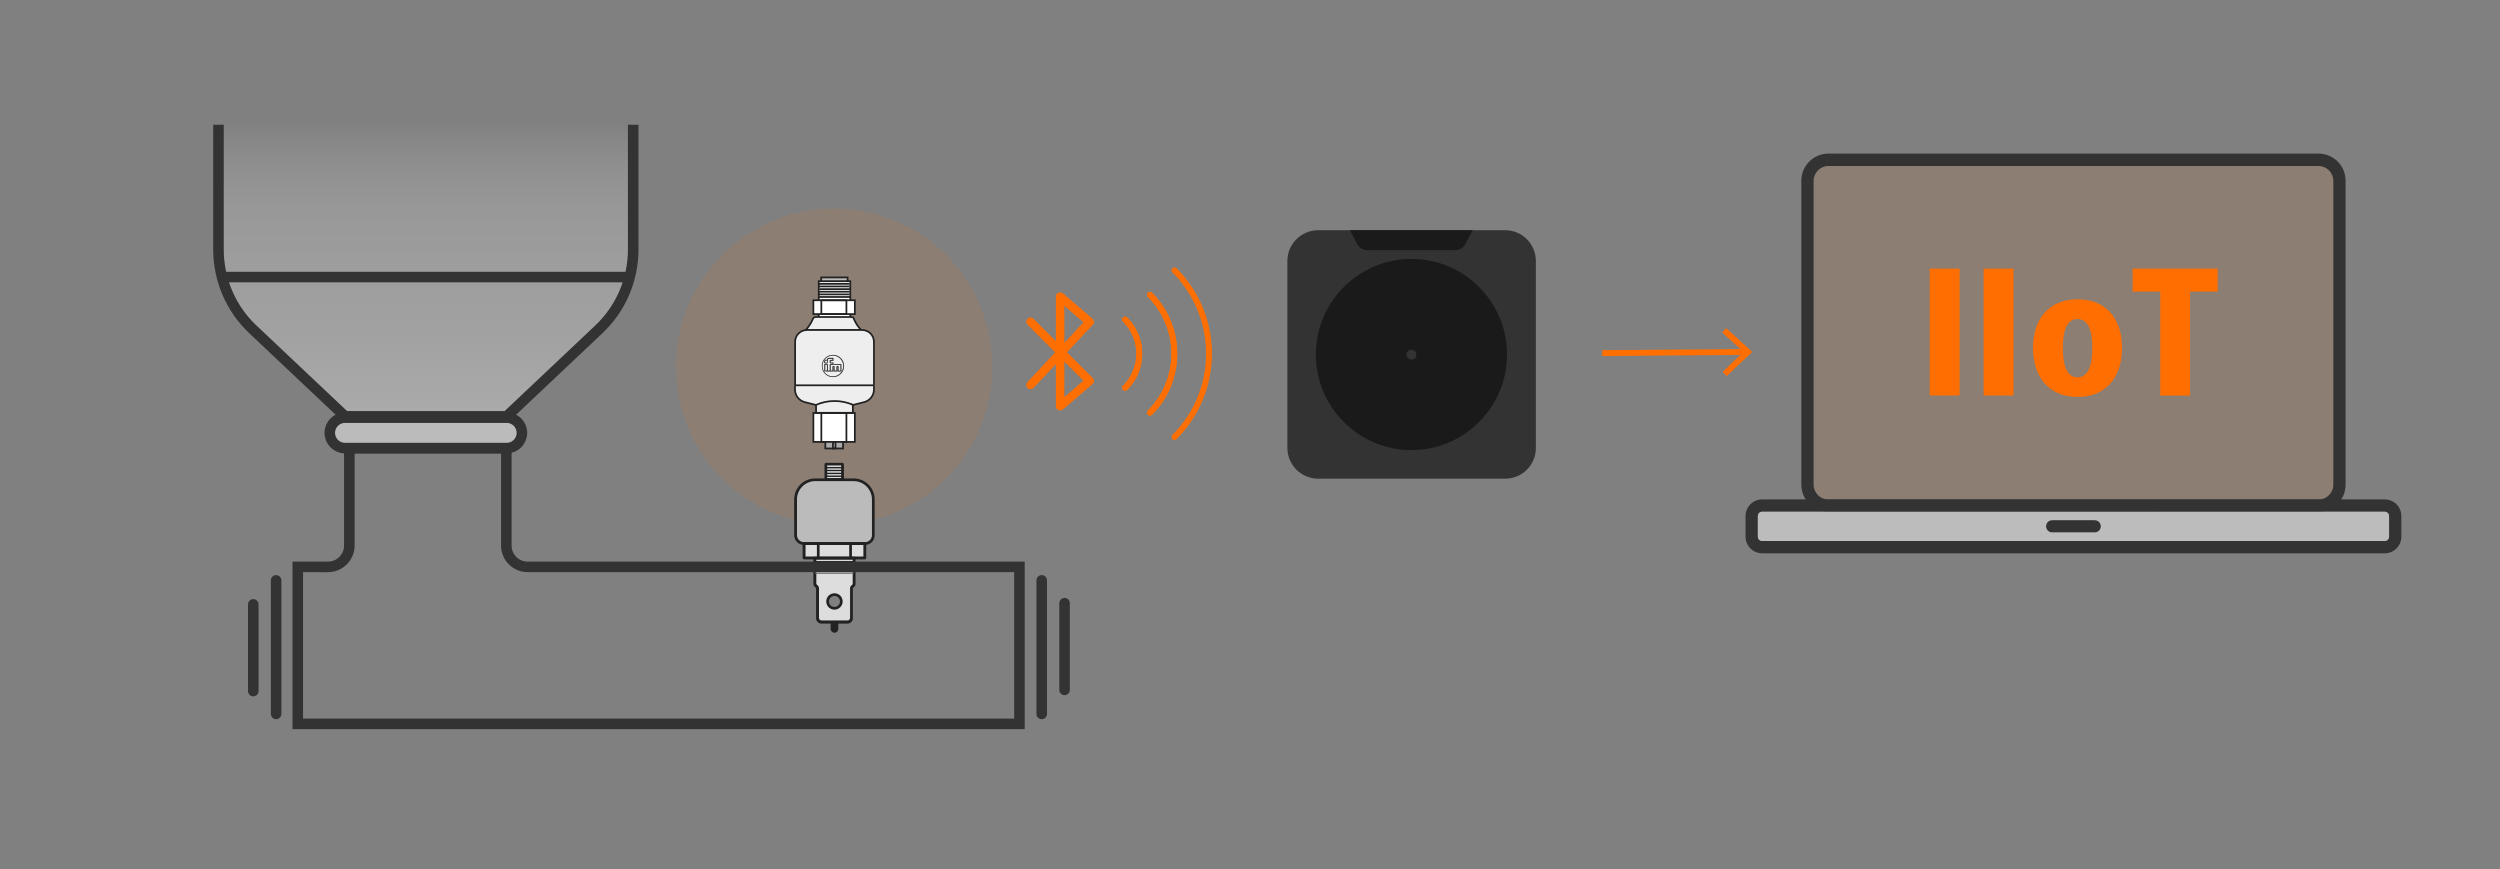 <?xml version="1.0" encoding="utf-8" standalone="no"?>
<!-- Generator: Adobe Illustrator 27.4.0, SVG Export Plug-In . SVG Version: 6.00 Build 0)  --><svg xmlns="http://www.w3.org/2000/svg" xmlns:xlink="http://www.w3.org/1999/xlink" id="Ebene_1" style="enable-background:new 0 0 2134 742;" version="1.1" viewBox="0 0 2134 742" x="0px" xml:space="preserve" y="0px">
<rect x="0" y="0" width="2134" height="742" fill="#808080" stroke="none"/>
<style type="text/css">
	.st0{fill:url(#SVGID_1_);}
	.st1{fill:#333333;}
	.st2{opacity:0.1;fill:#FF6E00;enable-background:new    ;}
	.st3{fill:#BCBCBC;}
	.st4{fill:none;stroke:#FF6E00;stroke-width:5;stroke-miterlimit:10;}
	.st5{fill:#FF6E00;}
	.st6{fill-rule:evenodd;clip-rule:evenodd;fill:#FF6E00;}
	.st7{fill:none;stroke:#FF6E00;stroke-width:5;stroke-linecap:round;stroke-miterlimit:10;}
	.st8{fill:#DDDDDD;}
	.st9{fill:#222222;}
	.st10{fill:#BBBBBB;}
	.st11{fill:#797979;}
	.st12{fill:none;stroke:#333333;stroke-width:9;stroke-miterlimit:10;}
	.st13{fill:none;stroke:#333333;stroke-width:9;stroke-linecap:round;stroke-miterlimit:10;}
	.st14{fill:#FFFFFF;stroke:#222222;stroke-width:1.5;stroke-miterlimit:10;}
	.st15{fill:#EEEEEE;stroke:#222222;stroke-width:1.5;stroke-miterlimit:10;}
	.st16{fill:#BBBBBB;stroke:#222222;stroke-width:1.5;stroke-miterlimit:10;}
	.st17{fill:none;stroke:#222222;stroke-width:1.5;stroke-miterlimit:10;}
	.st18{fill:#AAAAAA;stroke:#222222;stroke-width:1.5;stroke-miterlimit:10;}
	.st19{fill:#1D1D1B;stroke:#222222;stroke-width:0.2;stroke-miterlimit:10;}
	.st20{fill:#BBBBBB;stroke:#333333;stroke-width:9;stroke-miterlimit:10;}
	.st21{fill:#1A1A1A;}
</style>
<linearGradient gradientTransform="matrix(1 0 0 1 0 -56)" gradientUnits="userSpaceOnUse" id="SVGID_1_" x1="363" x2="363" y1="410" y2="161">
	<stop offset="0" style="stop-color:#AAAAAA"/>
	<stop offset="0.256" style="stop-color:#ADADAD;stop-opacity:0.744"/>
	<stop offset="0.462" style="stop-color:#B7B7B7;stop-opacity:0.538"/>
	<stop offset="0.65" style="stop-color:#C8C8C8;stop-opacity:0.35"/>
	<stop offset="0.827" style="stop-color:#E0E0E0;stop-opacity:0.173"/>
	<stop offset="0.996" style="stop-color:#FEFEFE;stop-opacity:4.461348e-03"/>
	<stop offset="1" style="stop-color:#FFFFFF;stop-opacity:0"/>
</linearGradient>
<path class="st0" d="M540,105v106.5c0,25.8-10.6,50.5-29.4,68.2L432,354H294l-78.6-74.2c-18.8-17.7-29.4-42.4-29.4-68.2V105"/>
<path class="st1" d="M1793.3,449.2v0.1c0,2.9-2.3,5.2-5.2,5.2h-36.4c-2.9,0-5.2-2.3-5.2-5.2v-0.1c0-2.9,2.3-5.2,5.2-5.2h36.4  C1791,444,1793.3,446.3,1793.3,449.2z"/>
<path class="st1" d="M1979,131.1h-418.2c-12.8,0-23.2,10.4-23.2,23.2v259.4c0,12.8,10.4,23.2,23.2,23.2H1979  c12.8,0,23.2-10.4,23.2-23.2V154.4C2002.3,141.5,1991.9,131.1,1979,131.1z M1991.7,413.7c0,7-5.7,12.7-12.7,12.7h-418.2  c-7,0-12.7-5.7-12.7-12.7V154.4c0-7,5.7-12.7,12.7-12.7H1979c7,0,12.7,5.7,12.7,12.7V413.7z"/>
<path class="st2" d="M1991.9,154.4v259.4c0,7-5.7,12.7-12.7,12.7H1561c-7,0-12.7-5.7-12.7-12.7V154.4c0-7,5.7-12.7,12.7-12.7h418.2  C1986.2,141.7,1991.9,147.4,1991.9,154.4z"/>
<path class="st1" d="M2035.6,426.3h-531.4c-7.9,0-14.2,6.4-14.2,14.2v17.6c0,7.9,6.4,14.2,14.2,14.2h531.4c7.9,0,14.2-6.4,14.2-14.2  v-17.6C2049.8,432.6,2043.5,426.3,2035.6,426.3z M2039.3,458.1c0,2-1.6,3.7-3.7,3.7h-531.4c-2,0-3.7-1.6-3.7-3.7v-17.6  c0-2,1.6-3.7,3.7-3.7h531.4c2,0,3.7,1.6,3.7,3.7V458.1z"/>
<path class="st3" d="M2035.6,436.8h-531.4c-2,0-3.7,1.6-3.7,3.7v17.6c0,2,1.6,3.7,3.7,3.7h531.4c2,0,3.7-1.6,3.7-3.7v-17.6  C2039.3,438.5,2037.6,436.8,2035.6,436.8z M1793.3,449.3c0,2.9-2.3,5.2-5.2,5.2h-36.4c-2.9,0-5.2-2.3-5.2-5.2v-0.1  c0-2.9,2.3-5.2,5.2-5.2h36.4c2.9,0,5.2,2.3,5.2,5.2V449.3z"/>
<g>
	<g>
		<line class="st4" x1="1367.7" x2="1490.3" y1="301.4" y2="300.4"/>
		<g>
			<polygon class="st5" points="1473.9,321 1470.4,317.4 1488.3,300.4 1470.1,283.8 1473.5,280.1 1495.7,300.4    "/>
		</g>
	</g>
</g>
<g>
	<path class="st5" d="M1647.2,229.3h25.5v108.3h-25.5V229.3z"/>
	<path class="st5" d="M1693.2,229.3h25.5v108.3h-25.5V229.3z"/>
	<path class="st5" d="M1773.4,255.5c24.8,0,38,17.2,38,41.4c0,24.5-13.2,41.9-38,41.9s-38-17.4-38-41.9   C1735.4,272.8,1748.6,255.5,1773.4,255.5z M1773.4,322.1c8.5,0,12.6-9.3,12.6-25.1s-4-24.7-12.6-24.7c-8.5,0-12.6,8.8-12.6,24.7   S1764.8,322.1,1773.4,322.1z"/>
	<path class="st5" d="M1844,248.9h-23.6v-19.6h72.6v19.6h-23.6v88.8H1844V248.9z"/>
</g>
<circle class="st2" cx="712" cy="313" r="135"/>
<g>
	<g>
		<path class="st6" d="M901.3,291.3v-38.1c0-1.4,0.8-2.7,2.1-3.3s2.8-0.4,3.9,0.5l25.2,21.6c0.7,0.6,1.2,1.6,1.3,2.5    c0.1,1-0.3,1.9-1,2.7l-22,23.5l21.9,21.9c0.7,0.7,1.1,1.7,1.1,2.7s-0.5,1.9-1.3,2.6l-25.2,21.6c-1.1,0.9-2.6,1.1-3.9,0.5    c-1.3-0.6-2.1-1.9-2.1-3.3v-35.9l-19,20.3c-1.4,1.5-3.6,1.5-5.1,0.2c-1.5-1.4-1.5-3.6-0.2-5.1l23.7-25.4l-23.6-23.6    c-1.4-1.4-1.4-3.7,0-5.1s3.7-1.4,5.1,0L901.3,291.3L901.3,291.3z M908.5,339l16.3-14l-16.3-16.3V339L908.5,339z M908.5,292.7    l16.4-17.6L908.5,261V292.7L908.5,292.7z"/>
	</g>
	<g>
		<g>
			<path class="st7" d="M1002.5,373.1c18.2-18.2,29.5-43.4,29.5-71.2s-11.3-53-29.5-71.2"/>
			<path class="st7" d="M981.6,251.7c12.9,12.9,20.8,30.6,20.8,50.3s-8,37.4-20.8,50.3"/>
			<path class="st7" d="M960.4,272.8c7.4,7.4,12.1,17.7,12.1,29.1s-4.6,21.6-12.1,29.1"/>
			<path class="st7" d="M981.6,352.2c12.9-12.9,20.8-30.6,20.8-50.3s-8-37.4-20.8-50.3"/>
			<path class="st7" d="M960.4,331c7.4-7.4,12.1-17.7,12.1-29.1s-4.6-21.6-12.1-29.1"/>
		</g>
	</g>
</g>
<g>
	<rect class="st8" height="11.7" width="15.4" x="704.6" y="396.5"/>
	<path class="st9" d="M720.4,410.5h-16.6v-14.1c0-0.7,0.6-1.3,1.3-1.3h14c0.7,0,1.3,0.6,1.3,1.3V410.5z M706.1,408.1H718v-10.8   h-11.9V408.1z"/>
	<rect class="st9" height="1.2" width="15.7" x="704.5" y="405.9"/>
	<rect class="st9" height="1.2" width="15.7" x="704.5" y="403.5"/>
	<rect class="st9" height="1.2" width="15.7" x="704.5" y="401"/>
	<rect class="st9" height="1.2" width="15.7" x="704.5" y="398.6"/>
	<path class="st10" d="M745.3,426.4v30.4c0,4-3.2,7.2-7.2,7.2h-51.8c-4,0-7.2-3.2-7.2-7.2v-30.4c0-9.2,7.5-16.7,16.7-16.7h32.7   C737.9,409.7,745.3,417.2,745.3,426.4z"/>
	<path class="st8" d="M696.6,477.6v20.6c0,0.4,0.2,0.8,0.6,1.1c1.1,0.6,1.7,1.8,1.7,3.1v25.2c0,1.2,1,2.2,2.2,2.2h22.2   c1.2,0,2.2-1,2.2-2.2v-25.2c0-1.2,0.7-2.4,1.7-3l0,0c0.4-0.2,0.6-0.6,0.6-1.1v-20.6h-31.2V477.6z M712.4,518.5   c-3,0-5.4-2.4-5.4-5.4s2.4-5.4,5.4-5.4s5.4,2.4,5.4,5.4S715.3,518.5,712.4,518.5z"/>
	<rect class="st8" height="10.1" width="49.6" x="687.5" y="465.1"/>
	<path class="st9" d="M712.3,540.1L712.3,540.1c1.8,0,3.3-1.5,3.3-3.3v-6H709v6C709,538.6,710.5,540.1,712.3,540.1z"/>
	<path class="st9" d="M712.3,520.4c-3.9,0-7-3.1-7-7c0-3.9,3.1-7,7-7s7,3.1,7,7C719.3,517.2,716.2,520.4,712.3,520.4z M712.3,508.7   c-2.6,0-4.7,2.1-4.7,4.7c0,2.6,2.1,4.7,4.7,4.7c2.6,0,4.7-2.1,4.7-4.7S714.9,508.7,712.3,508.7z"/>
	<path class="st9" d="M694.3,475.3v23c0,1.2,0.7,2.4,1.7,3.1c0.4,0.2,0.6,0.6,0.6,1.1v25.2c0,2.5,2,4.6,4.6,4.6h22.2   c2.5,0,4.6-2,4.6-4.6v-25.2c0-0.4,0.2-0.8,0.6-1.1l0,0c1.1-0.6,1.7-1.8,1.7-3.1v-23H694.3z M728,498.2c0,0.4-0.2,0.8-0.6,1.1l0,0   c-1.1,0.6-1.7,1.8-1.7,3v25.2c0,1.2-1,2.2-2.2,2.2h-22.2c-1.2,0-2.2-1-2.2-2.2v-25.2c0-1.2-0.7-2.4-1.7-3.1   c-0.4-0.2-0.6-0.6-0.6-1.1v-20.6H728V498.2z"/>
	<rect class="st11" height="1.2" width="32.7" x="695.9" y="488.7"/>
	<rect class="st11" height="1.2" width="32.7" x="695.9" y="486.2"/>
	<rect class="st11" height="1.2" width="32.7" x="695.9" y="483.8"/>
	<rect class="st11" height="1.2" width="32.7" x="695.9" y="481.3"/>
	<rect class="st9" height="1.2" width="32.7" x="695.9" y="478.9"/>
	<path class="st9" d="M738.1,462.7h-51.7c-0.7,0-1.3,0.6-1.3,1.3v12.2c0,0.7,0.6,1.3,1.3,1.3h51.7c0.7,0,1.3-0.6,1.3-1.3V464   C739.4,463.3,738.9,462.7,738.1,462.7z M737.1,475.1h-49.6V465h49.6V475.1z"/>
	<rect class="st9" height="12.2" width="2.3" x="724.9" y="464"/>
	<rect class="st9" height="12.2" width="2.3" x="697.3" y="464"/>
	<path class="st9" d="M738.3,465.2h-52c-4.6,0-8.4-3.8-8.4-8.4v-30.5c0-9.9,8-17.9,17.9-17.9h32.9c9.9,0,17.9,8,17.9,17.9v30.5   C746.7,461.5,742.9,465.2,738.3,465.2z M695.9,410.7c-8.6,0-15.6,7-15.6,15.6v30.5c0,3.3,2.7,6,6,6h52c3.3,0,6-2.7,6-6v-30.5   c0-8.6-7-15.6-15.6-15.6H695.9z"/>
</g>
<path class="st12" d="M298.2,465.7v-83.2h134v83.2c0,10.1,8.2,18.2,18.2,18.2h419.8v134h-616v-134H280  C290,483.9,298.2,475.7,298.2,465.7z"/>
<line class="st13" x1="235.7" x2="235.7" y1="495.4" y2="609.4"/>
<line class="st13" x1="216.2" x2="216.2" y1="515.9" y2="589.9"/>
<line class="st13" x1="889.2" x2="889.2" y1="609.4" y2="495.4"/>
<line class="st13" x1="908.7" x2="908.7" y1="588.9" y2="514.9"/>
<g>
	<rect class="st14" height="7.9" width="26.9" x="698.9" y="265.8"/>
	<path class="st15" d="M696.1,270.6h30.7c0.9,0,1.7,0.5,2,1.4l0,0c1.1,2.8,2.7,5.4,4.6,7.8l1.6,2h-47.2l1.6-2c1.9-2.4,3.4-5,4.6-7.8   l0,0C694.4,271.1,695.2,270.6,696.1,270.6z"/>
	<rect class="st14" height="18" width="26.9" x="698.9" y="240"/>
	<rect class="st16" height="3.2" width="22.5" x="701" y="236.8"/>
	<rect class="st14" height="24.7" width="35.4" x="694.3" y="352.5"/>
	<rect class="st17" height="24.7" width="21.4" x="701.1" y="352.5"/>
	<rect class="st14" height="11.8" width="35.4" x="694.3" y="256.3"/>
	<rect class="st17" height="11.8" width="21.4" x="701.1" y="256.3"/>
	<rect class="st18" height="5.6" width="15.1" x="704.5" y="377.2"/>
	<rect class="st17" height="5.6" width="2.2" x="711" y="377.2"/>
	<path class="st15" d="M746,329v3.5c0,5.1-3.5,9.6-8.5,10.8l-9.5,2.4v6.7h-31.4v-6.7l-9.5-2.4c-5-1.2-8.5-5.7-8.5-10.8V329"/>
	<path class="st17" d="M696.6,345.6c4.8-2.1,10.2-3.3,15.8-3.3s10.9,1.2,15.8,3.3"/>
	<path class="st15" d="M746,328.9v-37.1c0-5.6-4.5-10.1-10.1-10.1h-47.1c-5.6,0-10.1,4.5-10.1,10.1v37.1"/>
	<line class="st17" x1="746" x2="678.6" y1="328.9" y2="328.9"/>
	<line class="st17" x1="725.8" x2="698.8" y1="253.5" y2="253.5"/>
	<line class="st17" x1="725.2" x2="698.3" y1="251.3" y2="251.3"/>
	<line class="st17" x1="725.2" x2="698.3" y1="249" y2="249"/>
	<line class="st17" x1="726.4" x2="699.4" y1="246.8" y2="246.8"/>
	<line class="st17" x1="725.2" x2="698.3" y1="244.5" y2="244.5"/>
	<line class="st17" x1="725.2" x2="698.3" y1="242.3" y2="242.3"/>
	<g>
		<path class="st19" d="M706.3,308.7c0,0.6-0.5,1.1-1.1,1.1s-1.1-0.5-1.1-1.1s0.5-1.1,1.1-1.1C705.8,307.5,706.3,308,706.3,308.7     M718.1,317v-5.7c0-0.3-0.2-0.5-0.5-0.5h-5.8v0.6h5.6c0.1,0,0.1,0.1,0.1,0.1v5h-1.8V313c0-0.3-0.2-0.5-0.5-0.5h-0.6    c-0.3,0-0.5,0.2-0.5,0.5v3.5h-1.8V313c0-0.3-0.2-0.5-0.5-0.5h-0.6c-0.3,0-0.5,0.2-0.5,0.5v3.5H709v-5c0-0.1,0.1-0.1,0.1-0.1h2.2    v-1.9h-2.2c0,0-0.1,0-0.1-0.1V308c0,0,0-0.1,0.1-0.1h2.2v-2.3h-3.9c-0.8,0-1.4,0.6-1.4,1.4v0.4c-0.3-0.2-0.6-0.3-0.9-0.3    c-0.9,0-1.6,0.7-1.6,1.6s0.7,1.6,1.6,1.6s1.6-0.7,1.6-1.6c0-0.2,0-0.4-0.1-0.6V307c0-0.4,0.4-0.8,0.8-0.8h3.3v1.1h-1.8    c-0.3,0-0.5,0.2-0.5,0.5v1.7c0,0.3,0.2,0.5,0.5,0.5h1.8v0.8h-1.8c-0.3,0-0.5,0.2-0.5,0.5v5.2h-1.8v-5.2c0-0.3-0.2-0.5-0.5-0.5    h-2.4v6.2h0.6v-5.7h1.6c0.1,0,0.1,0.1,0.1,0.1v5h-1.2v0.6h6.5v-3.9c0,0,0-0.1,0.1-0.1h0.3c0,0,0.1,0,0.1,0.1v3.9h2.9v-3.9    c0,0,0-0.1,0.1-0.1h0.3c0,0,0.1,0,0.1,0.1v3.9L718.1,317L718.1,317z"/>
		<path class="st19" d="M719.9,312.4c0,5-4,9-9,9s-9-4-9-9s4-9,9-9C715.9,303.5,719.9,307.5,719.9,312.4 M720.4,312.4    c0-5.2-4.2-9.4-9.4-9.4s-9.4,4.2-9.4,9.4c0,5.2,4.2,9.4,9.4,9.4C716.2,321.9,720.4,317.6,720.4,312.4"/>
	</g>
</g>
<path class="st20" d="M432.5,382.5h-138c-7.2,0-13-5.8-13-13l0,0c0-7.2,5.8-13,13-13h138c7.2,0,13,5.8,13,13l0,0  C445.5,376.7,439.7,382.5,432.5,382.5z"/>
<path class="st12" d="M540.5,106.5V213c0,25.8-10.6,50.5-29.4,68.2l-78.6,74.2h-138l-78.6-74.2c-18.8-17.7-29.4-42.4-29.4-68.2  V106.5"/>
<line class="st12" x1="187.5" x2="540.5" y1="236.5" y2="236.5"/>
<g>
	<path class="st1" d="M1284.8,408.6h-159.6c-14.5,0-26.3-11.8-26.3-26.3V222.8c0-14.5,11.8-26.3,26.3-26.3h159.6   c14.5,0,26.2,11.8,26.2,26.3v159.6C1311.1,396.8,1299.3,408.6,1284.8,408.6z"/>
	<path class="st21" d="M1204.8,384.2c-45,0-81.6-36.6-81.6-81.6s36.6-81.6,81.6-81.6c45,0,81.6,36.6,81.6,81.6   S1249.8,384.2,1204.8,384.2z"/>
	<circle class="st1" cx="1204.8" cy="302.7" r="4.2"/>
	<path class="st21" d="M1242.4,213.5h-75.5c-3.4,0-6.5-1.9-8.2-4.8l-6.5-12.2h104.9l-6.5,12.2C1249,211.6,1245.9,213.5,1242.4,213.5   z"/>
</g>
</svg>
